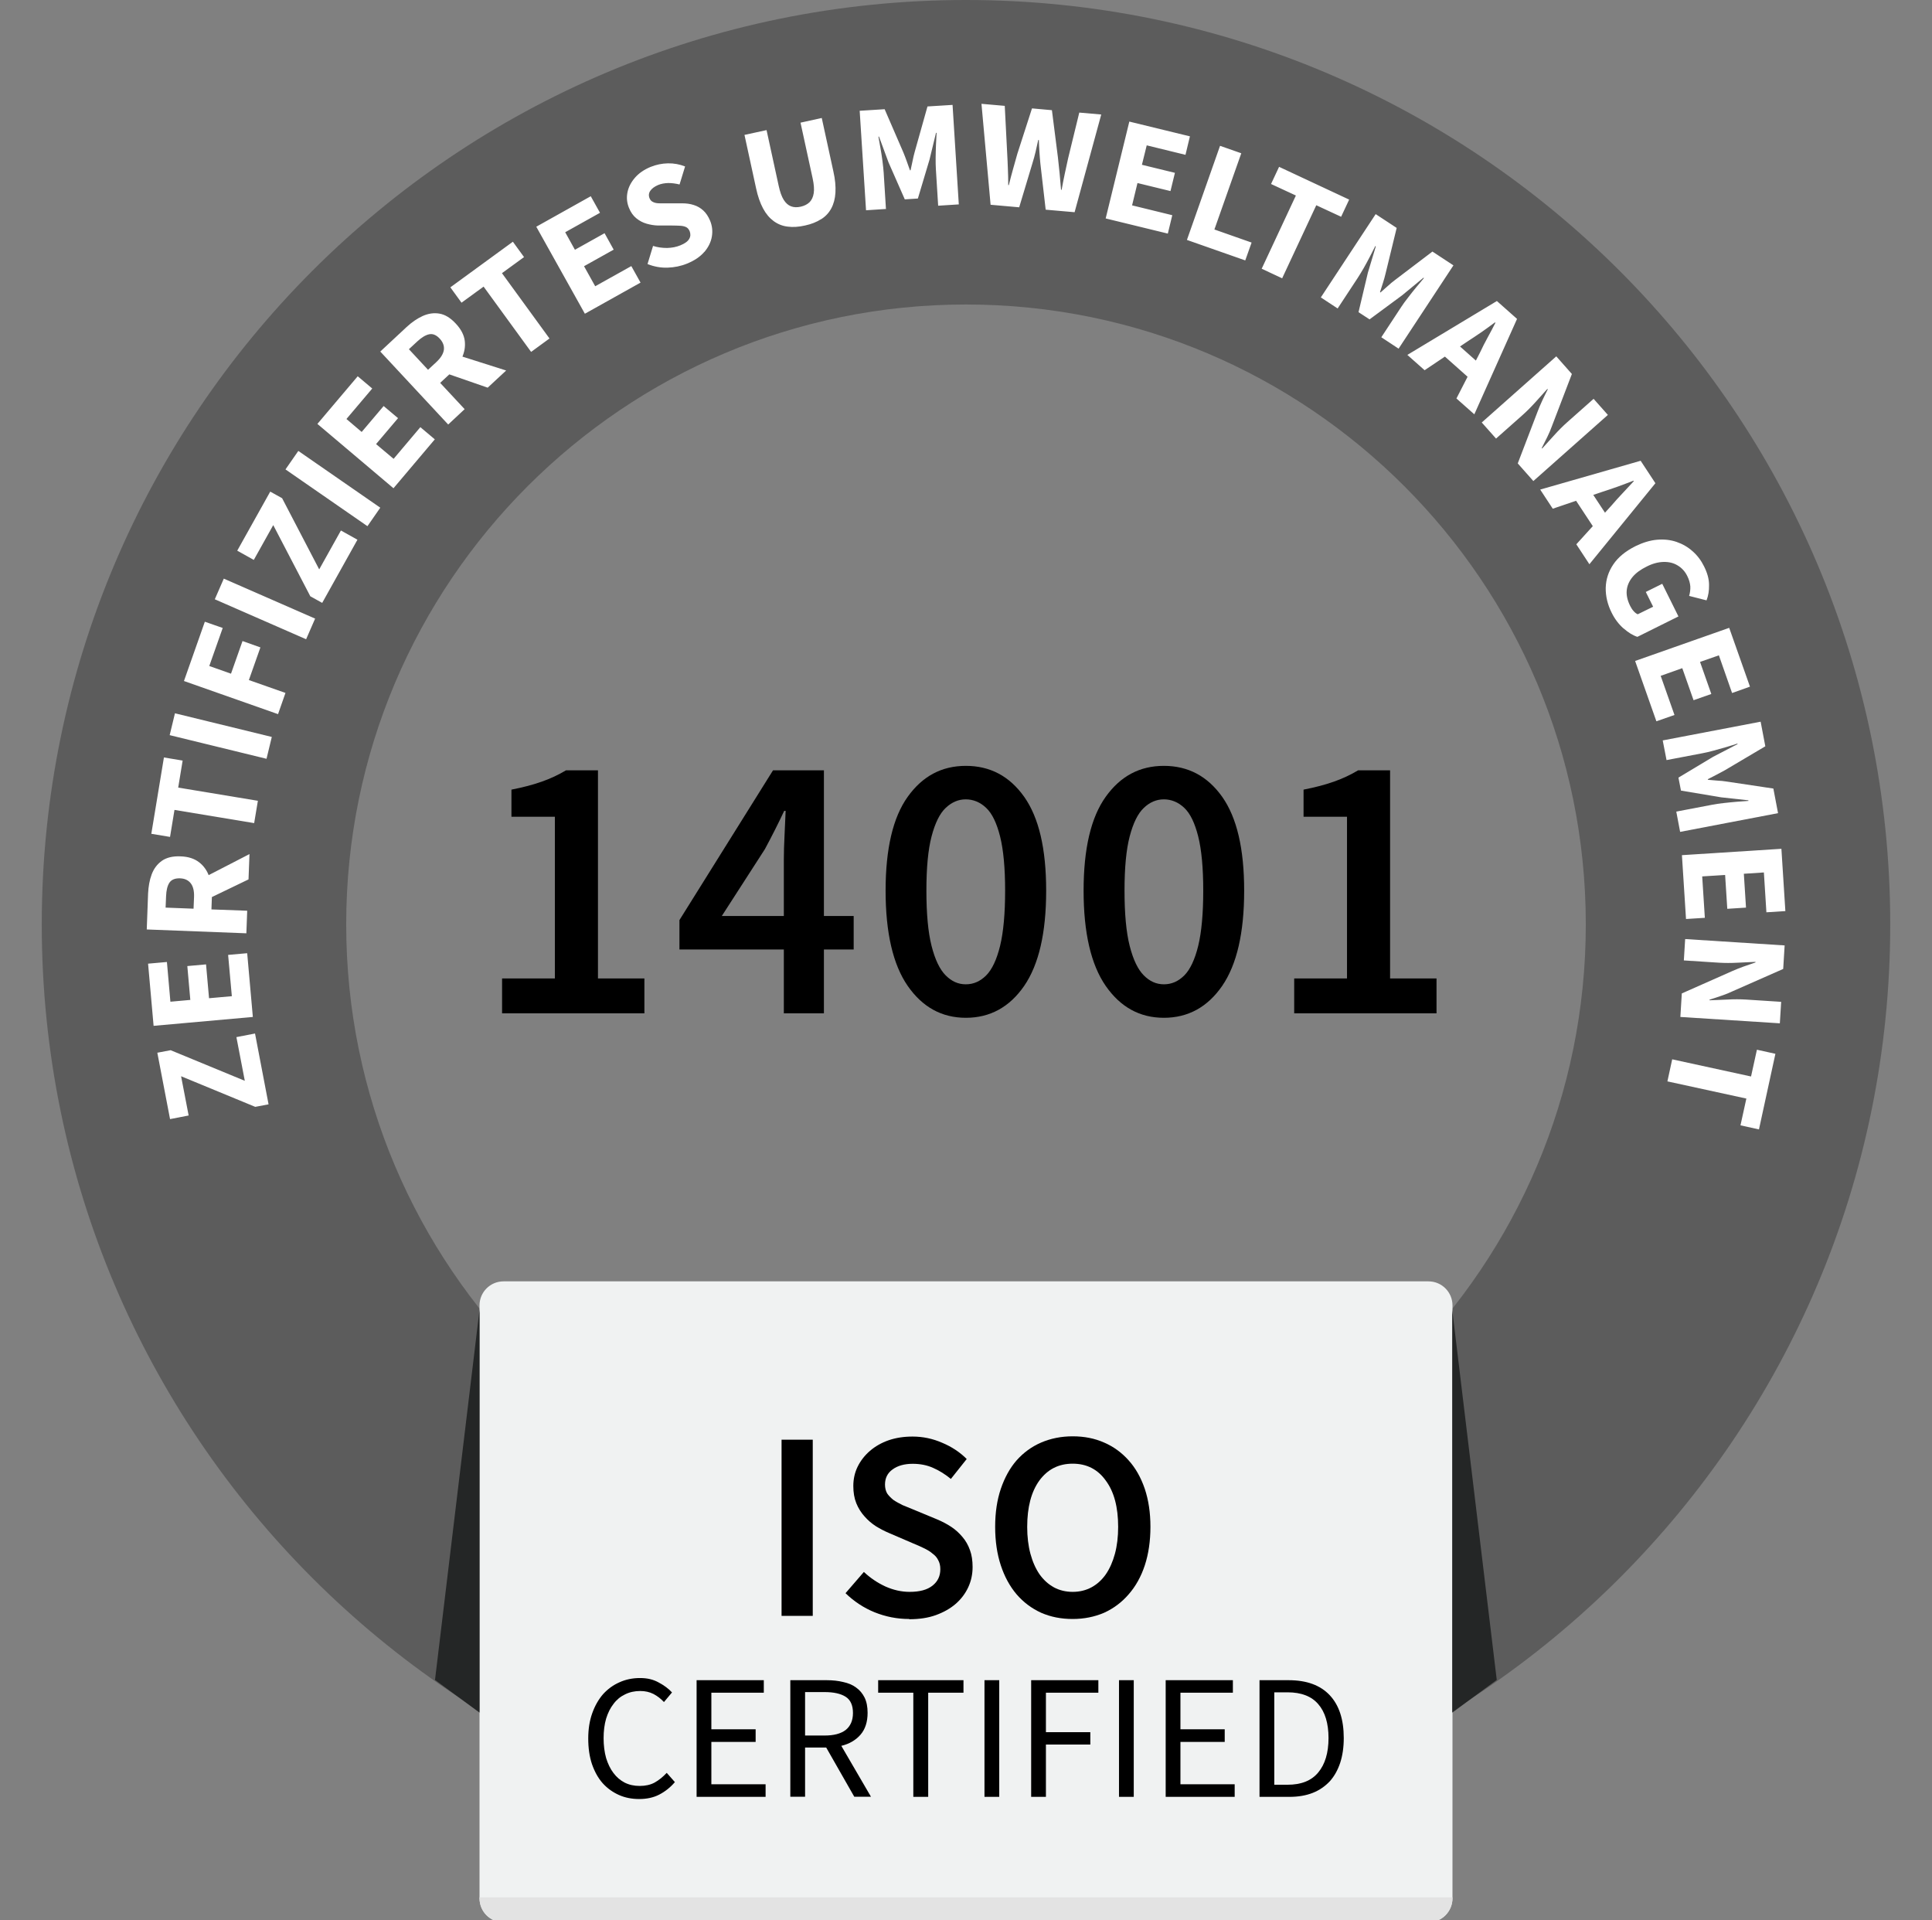 <?xml version="1.0" encoding="UTF-8"?>
<svg id="Ebene_1" xmlns="http://www.w3.org/2000/svg" version="1.1" xmlns:xlink="http://www.w3.org/1999/xlink" viewBox="0 0 161 160">
  <rect x="0" y="0" width="161" height="160" fill="#808080" stroke="none"/>
  <!-- Generator: Adobe Illustrator 29.5.0, SVG Export Plug-In . SVG Version: 2.1.0 Build 137)  -->
  <defs>
    <style>
      .st0 {
        fill: #f0f2f2;
      }

      .st1 {
        fill: #fff;
      }

      .st2 {
        fill: #242626;
      }

      .st3 {
        fill: none;
      }

      .st4 {
        fill: #e3e3e3;
      }

      .st5 {
        clip-path: url(#clippath);
      }

      .st6 {
        fill: #5c5c5c;
      }
    </style>
    <clipPath id="clippath">
      <rect class="st3" x=".08" y="0" width="160" height="160" rx="6" ry="6"/>
    </clipPath>
  </defs>
  <g class="st5">
    <g>
      <path class="st6" d="M28.85,77.02c0,28.53,23.13,51.65,51.65,51.65s51.65-23.13,51.65-51.65-23.13-51.65-51.65-51.65-51.65,23.13-51.65,51.65M157.52,77.02c0,42.54-34.48,77.02-77.02,77.02S3.48,119.56,3.48,77.02,37.96,0,80.5,0s77.02,34.48,77.02,77.02"/>
      <path class="st0" d="M41.96,106.76h77.08c1.11,0,2,.9,2,2v49.4c0,1.1-.89,2-2,2H41.96c-1.11,0-2-.9-2-2v-49.4c0-1.1.89-2,2-2"/>
      <path class="st4" d="M39.96,158.08h81.08v.08c0,1.1-.89,2-2,2H41.96c-1.11,0-2-.89-2-2v-.08Z"/>
      <path d="M89.39,132.63c.58,0,1.11-.13,1.57-.38.46-.25.86-.61,1.19-1.08.33-.48.58-1.05.76-1.71.18-.67.27-1.42.27-2.24,0-1.65-.34-2.93-1.03-3.86-.67-.94-1.59-1.41-2.76-1.41s-2.09.47-2.78,1.41c-.67.93-1.01,2.21-1.01,3.86,0,.82.09,1.57.27,2.24.18.66.43,1.23.76,1.71.33.46.72.82,1.19,1.08.46.25.99.38,1.57.38M89.39,134.89c-.96,0-1.83-.17-2.63-.52-.79-.36-1.47-.87-2.04-1.53-.57-.67-1.01-1.48-1.32-2.42-.31-.94-.47-2.01-.47-3.21s.16-2.24.47-3.16c.32-.94.76-1.74,1.32-2.38.57-.64,1.25-1.14,2.04-1.48.79-.34,1.67-.52,2.63-.52s1.83.17,2.62.52c.79.34,1.47.84,2.04,1.48.58.64,1.03,1.44,1.35,2.38.31.93.47,1.98.47,3.16s-.16,2.27-.47,3.21c-.31.94-.76,1.75-1.35,2.42-.57.66-1.25,1.17-2.04,1.53-.79.34-1.67.52-2.62.52"/>
      <path d="M75.75,134.89c-.99,0-1.95-.19-2.87-.56-.91-.37-1.72-.91-2.42-1.59l1.53-1.77c.52.49,1.12.9,1.79,1.21.67.3,1.35.45,2.02.45.84,0,1.47-.17,1.91-.52s.65-.8.65-1.37c0-.3-.06-.55-.18-.76-.1-.21-.26-.39-.47-.54-.19-.17-.43-.31-.72-.45-.27-.13-.57-.27-.9-.4l-2.02-.87c-.36-.15-.72-.34-1.08-.56-.34-.22-.66-.49-.94-.81-.28-.31-.52-.68-.69-1.1-.17-.42-.25-.9-.25-1.44,0-.58.12-1.12.36-1.61.25-.51.6-.95,1.03-1.32s.95-.67,1.55-.88c.61-.21,1.28-.31,2-.31.85,0,1.67.17,2.47.52.79.33,1.47.78,2.04,1.35l-1.32,1.66c-.48-.39-.97-.7-1.48-.92-.51-.23-1.08-.34-1.7-.34-.7,0-1.26.16-1.68.47-.42.3-.63.72-.63,1.26,0,.28.06.53.18.74.13.19.31.37.52.54.22.15.48.29.76.43.28.12.58.24.88.36l2,.83c.43.18.83.39,1.19.63.36.24.66.52.92.83.27.31.48.68.63,1.1.15.4.22.88.22,1.41,0,.6-.12,1.16-.36,1.68-.24.52-.59.99-1.05,1.39-.45.39-1,.7-1.66.94-.64.23-1.38.34-2.2.34"/>
      <rect x="65.13" y="119.95" width="2.6" height="14.68"/>
      <path d="M106.19,148.7h1.11c1.14,0,1.99-.34,2.55-1.02.57-.68.86-1.64.86-2.87s-.29-2.18-.86-2.83c-.56-.65-1.41-.98-2.55-.98h-1.11v7.7ZM104.96,149.71v-9.72h2.43c1.5,0,2.64.42,3.42,1.25.78.83,1.17,2.02,1.17,3.57,0,.77-.1,1.46-.3,2.07-.2.6-.49,1.12-.87,1.54-.39.41-.86.74-1.42.96-.56.22-1.21.33-1.94.33h-2.49Z"/>
      <polygon points="97.14 149.71 97.14 139.99 102.74 139.99 102.74 141.03 98.37 141.03 98.37 144.08 102.06 144.08 102.06 145.13 98.37 145.13 98.37 148.66 102.89 148.66 102.89 149.71 97.14 149.71"/>
      <rect x="93.25" y="139.99" width="1.23" height="9.72"/>
      <polygon points="85.93 149.71 85.93 139.99 91.53 139.99 91.53 141.03 87.16 141.03 87.16 144.32 90.86 144.32 90.86 145.35 87.16 145.35 87.16 149.71 85.93 149.71"/>
      <rect x="82.04" y="139.99" width="1.23" height="9.72"/>
      <polygon points="76.11 149.71 76.11 141.03 73.18 141.03 73.18 139.99 80.29 139.99 80.29 141.03 77.35 141.03 77.35 149.71 76.11 149.71"/>
      <path d="M67.09,144.6h1.63c.76,0,1.34-.15,1.75-.46.4-.32.61-.79.61-1.42s-.2-1.09-.61-1.35-.99-.39-1.75-.39h-1.63v3.61ZM65.86,149.71v-9.72h3.04c.49,0,.95.05,1.36.15.42.09.79.24,1.08.46.31.22.54.5.71.84.17.35.25.77.25,1.27,0,.76-.2,1.37-.59,1.82-.39.45-.93.77-1.6.93l2.47,4.24h-1.39l-2.34-4.1h-1.76v4.1h-1.23Z"/>
      <polygon points="58.05 149.71 58.05 139.99 63.65 139.99 63.65 141.03 59.28 141.03 59.28 144.08 62.97 144.08 62.97 145.13 59.28 145.13 59.28 148.66 63.8 148.66 63.8 149.71 58.05 149.71"/>
      <path d="M53.26,149.89c-.61,0-1.18-.11-1.69-.34s-.96-.55-1.35-.98c-.38-.43-.67-.96-.89-1.59-.21-.63-.31-1.34-.31-2.13s.11-1.48.33-2.1c.22-.62.52-1.15.9-1.59.39-.43.84-.76,1.36-.99.52-.24,1.1-.36,1.72-.36s1.11.12,1.56.37c.45.24.82.51,1.11.83l-.67.8c-.26-.28-.55-.5-.87-.67-.33-.17-.7-.25-1.11-.25-.46,0-.88.09-1.26.28-.38.18-.7.44-.96.79-.27.34-.47.75-.62,1.23-.14.48-.21,1.03-.21,1.63s.07,1.16.21,1.66c.15.48.35.9.61,1.24.26.35.57.61.93.8.38.19.79.28,1.26.28s.89-.09,1.24-.28c.36-.2.69-.47,1.01-.81l.68.77c-.38.45-.82.79-1.3,1.04-.48.25-1.04.37-1.67.37"/>
      <polygon class="st2" points="121.02 142.69 121.02 109.13 124.73 139.97 121.02 142.69"/>
      <polygon class="st2" points="39.96 142.69 39.96 109.13 36.25 139.97 39.96 142.69"/>
      <path d="M119.71,84.43v-2.91h-3.87v-17.34h-2.66c-.62.37-1.29.69-2.01.94-.72.26-1.57.48-2.54.67v2.26h3.62v13.47h-4.4v2.91h11.86ZM95.32,81.27c-.5-.5-.89-1.32-1.18-2.46-.29-1.15-.43-2.68-.43-4.6s.14-3.41.43-4.52c.29-1.11.68-1.91,1.18-2.38.49-.47,1.05-.71,1.67-.71s1.21.24,1.7.71c.5.47.88,1.27,1.16,2.38.28,1.12.42,2.62.42,4.52s-.14,3.45-.42,4.6c-.28,1.14-.67,1.97-1.16,2.46-.5.5-1.06.74-1.7.74s-1.18-.25-1.67-.74M101.85,82.14c1.22-1.78,1.83-4.42,1.83-7.93s-.61-6.09-1.83-7.82c-1.22-1.72-2.84-2.58-4.86-2.58s-3.62.86-4.85,2.58c-1.23,1.72-1.84,4.33-1.84,7.82s.61,6.15,1.84,7.93c1.23,1.77,2.84,2.66,4.85,2.66s3.64-.89,4.86-2.66M78.81,81.27c-.5-.5-.89-1.32-1.18-2.46-.29-1.15-.43-2.68-.43-4.6s.14-3.41.43-4.52c.29-1.11.68-1.91,1.18-2.38.5-.47,1.05-.71,1.67-.71s1.21.24,1.7.71c.5.47.88,1.27,1.16,2.38.28,1.12.42,2.62.42,4.52s-.14,3.45-.42,4.6c-.28,1.14-.67,1.97-1.16,2.46-.5.5-1.06.74-1.7.74s-1.18-.25-1.67-.74M85.35,82.14c1.22-1.78,1.83-4.42,1.83-7.93s-.61-6.09-1.83-7.82c-1.22-1.72-2.84-2.58-4.86-2.58s-3.62.86-4.85,2.58c-1.23,1.72-1.84,4.33-1.84,7.82s.61,6.15,1.84,7.93c1.23,1.77,2.84,2.66,4.85,2.66s3.64-.89,4.86-2.66M68.66,84.43v-20.25h-4.24l-7.8,12.48v2.45h14.52v-2.79h-10.99l3.59-5.57c.29-.54.57-1.07.84-1.61.27-.54.53-1.06.77-1.58h.12c-.02.56-.05,1.23-.09,2.01-.04.78-.06,1.47-.06,2.04v12.82h3.34ZM53.7,84.43v-2.91h-3.87v-17.34h-2.66c-.62.37-1.29.69-2.01.94-.72.26-1.57.48-2.54.67v2.26h3.62v13.47h-4.4v2.91h11.86Z"/>
      <path class="st1" d="M138.96,90.1l6.57,1.43-.49,2.23,1.54.34,1.37-6.3-1.54-.34-.49,2.23-6.57-1.43-.4,1.84ZM140.32,80.02l2.94.19c.49.03,1.01.03,1.54,0,.53-.03,1.03-.05,1.49-.07v.05c-.33.11-.66.22-.99.34-.33.12-.64.24-.93.37l-4.22,1.87-.12,1.96,8.29.53.11-1.79-2.94-.19c-.49-.03-1.01-.03-1.54,0-.54.03-1.03.04-1.49.06v-.05c.34-.11.67-.21,1-.33.33-.11.63-.23.92-.37l4.22-1.86.12-1.96-8.29-.53-.11,1.79ZM140.49,76.57l1.58-.1-.22-3.45,1.91-.12.18,2.82,1.56-.1-.18-2.82,1.67-.11.21,3.32,1.58-.1-.33-5.19-8.29.53.34,5.31ZM138.87,63.33l2.99-.57c.27-.05.58-.12.94-.22.36-.1.71-.2,1.07-.3.36-.11.66-.2.92-.29v.05s-2.02,1.05-2.02,1.05l-2.9,1.74.21,1.08,3.34.56,2.28.25v.05c-.26.02-.59.04-.96.07-.37.03-.74.07-1.11.11-.37.04-.69.09-.95.14l-2.99.57.32,1.69,8.16-1.56-.39-2.05-3.87-.58c-.26-.04-.52-.07-.78-.08-.26-.02-.53-.04-.81-.07v-.05c.24-.13.49-.25.72-.37.23-.12.46-.24.69-.37l3.38-2-.39-2.05-8.16,1.56.32,1.65ZM138.05,60.09l1.49-.52-1.15-3.26,1.8-.64.94,2.67,1.48-.52-.94-2.67,1.57-.55,1.1,3.14,1.49-.53-1.73-4.9-7.84,2.76,1.77,5.02ZM135.3,52.36c.39.34.77.58,1.15.7l3.42-1.7-1.35-2.72-1.37.68.61,1.23-1.28.63c-.12-.05-.24-.14-.35-.27-.11-.12-.2-.26-.28-.42-.23-.46-.33-.9-.29-1.3.04-.4.2-.77.48-1.11.28-.34.68-.63,1.19-.88.49-.25.96-.37,1.4-.38.44-.01.83.08,1.17.29.34.2.61.49.8.87.16.32.24.61.26.88.01.26-.02.53-.1.79l1.45.37c.15-.38.22-.8.21-1.29,0-.48-.14-.99-.41-1.53-.24-.49-.56-.92-.96-1.27-.39-.35-.84-.61-1.34-.78-.5-.17-1.04-.23-1.62-.18-.58.05-1.17.23-1.79.53-.84.42-1.46.93-1.86,1.53-.41.61-.61,1.25-.63,1.95-.01.69.15,1.38.49,2.06.26.53.59.96.97,1.3M133.15,44.47l1.22-.81-2.2-3.34-1.22.81,2.2,3.34ZM129.41,42.38l4.11-1.4c.41-.13.85-.28,1.3-.44.45-.16.88-.33,1.3-.49l.03.04c-.3.33-.62.67-.95,1.02-.33.35-.64.69-.92,1.02l-2.92,3.22,1.09,1.66,5.5-6.75-1.23-1.87-8.37,2.4,1.05,1.6ZM124.66,36.55l2.2-1.95c.37-.33.73-.69,1.09-1.09.36-.4.69-.77,1-1.11l.03.04c-.16.31-.31.62-.46.94-.15.32-.28.63-.39.92l-1.65,4.31,1.3,1.47,6.21-5.51-1.19-1.34-2.2,1.95c-.37.33-.73.69-1.09,1.09-.36.4-.69.76-1,1.1l-.03-.04c.16-.32.32-.63.47-.94.15-.31.28-.61.39-.92l1.65-4.31-1.3-1.47-6.21,5.51,1.19,1.34ZM122.86,31.89l.97-1.1-2.99-2.66-.97,1.1,2.99,2.66ZM118.71,30.85l3.61-2.42c.36-.23.74-.49,1.14-.76.39-.28.77-.54,1.12-.81l.04.03c-.2.4-.42.81-.65,1.23-.23.42-.44.83-.62,1.22l-1.98,3.86,1.49,1.32,3.56-7.95-1.68-1.49-7.46,4.49,1.43,1.27ZM111.47,25.7l1.67-2.54c.15-.23.31-.5.5-.82.18-.32.36-.65.53-.98.17-.33.32-.62.44-.86l.04.03-.66,2.19-.78,3.29.92.6,2.72-2.01,1.77-1.46.04.03c-.18.21-.38.46-.62.74-.24.29-.47.58-.69.87-.23.29-.42.55-.57.78l-1.67,2.54,1.44.95,4.57-6.94-1.75-1.15-3.12,2.37c-.21.16-.41.32-.6.5-.19.17-.4.35-.61.54l-.04-.03c.09-.27.17-.53.25-.78.08-.25.15-.5.21-.75l.93-3.82-1.75-1.15-4.57,6.94,1.4.92ZM106.84,23.2l2.85-6.1,2.07.96.67-1.43-5.84-2.73-.67,1.43,2.07.96-2.85,6.1,1.71.8ZM103.77,21.7l.53-1.49-3.1-1.09,2.24-6.35-1.77-.62-2.76,7.84,4.87,1.71ZM97.32,19.46l.37-1.53-3.35-.82.45-1.86,2.75.67.37-1.52-2.75-.67.4-1.62,3.23.79.37-1.54-5.05-1.23-1.97,8.07,5.17,1.26ZM84.93,17.28l1.11-3.69c.1-.31.18-.62.26-.95.08-.33.15-.65.22-.98h.05c.01.34.03.67.05,1.01.02.33.05.66.08.98l.44,3.82,2.41.21,2.22-8.14-1.83-.16-.93,3.81c-.09.43-.18.86-.28,1.29-.09.43-.18.88-.26,1.33h-.05c-.04-.47-.08-.93-.12-1.38-.05-.45-.09-.89-.14-1.32l-.5-3.93-1.66-.15-1.22,3.78c-.12.42-.24.85-.36,1.28-.12.43-.24.88-.35,1.33h-.05c0-.47-.01-.92-.03-1.36-.02-.44-.03-.88-.06-1.33l-.2-3.91-1.94-.17.76,8.41,2.37.21ZM73.83,17.43l-.19-3.04c-.02-.27-.05-.59-.1-.96-.05-.37-.1-.73-.17-1.1-.06-.37-.12-.68-.17-.95h.05s.79,2.14.79,2.14l1.36,3.09,1.09-.07.97-3.24.54-2.23h.05c-.02.27-.03.59-.05.96-.01.37-.03.74-.03,1.11,0,.37,0,.69.02.96l.19,3.04,1.72-.11-.52-8.29-2.09.13-1.06,3.77c-.07.25-.13.5-.18.76-.05.25-.11.52-.17.79h-.05c-.09-.26-.18-.52-.27-.76-.09-.25-.18-.49-.28-.73l-1.56-3.6-2.08.13.53,8.29,1.68-.11ZM68.42,18.27c.37-.23.65-.53.85-.9.2-.37.32-.81.35-1.32s-.02-1.1-.17-1.76l-.97-4.46-1.77.39,1.01,4.64c.11.51.14.92.09,1.24-.05.32-.17.57-.35.75-.19.18-.43.3-.73.37-.31.07-.58.06-.81-.03-.24-.09-.44-.27-.61-.54s-.31-.66-.42-1.17l-1.01-4.64-1.84.4.97,4.46c.14.66.34,1.22.58,1.67s.54.8.88,1.05c.34.25.73.41,1.16.46.44.06.92.03,1.45-.09.52-.11.97-.29,1.33-.52M58.69,21c.34-.4.55-.82.63-1.28.08-.46.03-.9-.14-1.32-.15-.36-.34-.65-.57-.86-.23-.21-.5-.37-.8-.46-.3-.1-.63-.14-1-.14h-1.15c-.25,0-.48,0-.69,0-.21,0-.39-.03-.53-.1-.15-.06-.25-.17-.31-.32-.09-.22-.07-.43.06-.62.13-.19.34-.35.64-.48.26-.11.54-.16.85-.17.31,0,.62.04.95.12l.46-1.5c-.45-.18-.93-.27-1.43-.26-.5.01-.98.11-1.45.3-.53.22-.97.52-1.29.89-.33.38-.54.78-.63,1.22-.09.44-.05.87.12,1.29.15.38.36.67.62.88.26.21.54.36.86.45.31.09.63.14.93.15h1.17c.27,0,.5.01.69.02.2.01.36.05.49.11.13.06.23.18.3.34.09.23.08.45-.04.65-.12.21-.37.38-.73.53-.34.14-.71.21-1.11.22-.41,0-.79-.05-1.17-.17l-.46,1.51c.55.22,1.11.32,1.68.3.57-.02,1.11-.13,1.62-.34.61-.25,1.09-.57,1.43-.97M53.38,23.55l-.77-1.38-3.01,1.68-.93-1.67,2.47-1.38-.76-1.37-2.47,1.38-.81-1.46,2.9-1.62-.77-1.38-4.54,2.54,4.05,7.25,4.65-2.6ZM45.79,28.2l-3.96-5.44,1.84-1.34-.93-1.28-5.21,3.8.93,1.28,1.84-1.34,3.96,5.44,1.52-1.11ZM42.18,30.87l-5.13-1.63-.13,1.77,3.72,1.29,1.54-1.43ZM34.07,29.1l.71-.66c.36-.33.69-.53.99-.59.3-.06.59.06.87.36.28.3.39.61.35.94-.05.33-.25.66-.61,1l-.71.66-1.59-1.71ZM38.72,34.09l-2.04-2.19.82-.76c.43-.4.76-.83.98-1.3.22-.47.31-.95.25-1.44-.06-.49-.31-.97-.74-1.43-.44-.48-.9-.76-1.37-.84-.47-.08-.93-.01-1.4.2-.46.21-.91.52-1.34.92l-2.19,2.04,5.66,6.08,1.37-1.28ZM36.24,36.61l-1.21-1.02-2.23,2.64-1.46-1.23,1.83-2.16-1.2-1.01-1.83,2.16-1.27-1.08,2.15-2.54-1.21-1.02-3.36,3.97,6.34,5.36,3.44-4.07ZM31.69,42.3l-6.83-4.73-1.07,1.54,6.83,4.73,1.07-1.54ZM29.79,44.97l-1.38-.77-1.81,3.24-3.09-5.93-.99-.55-2.75,4.92,1.38.77,1.62-2.9,3.09,5.93.99.55,2.93-5.25ZM26.26,51.54l-7.61-3.33-.75,1.72,7.61,3.33.75-1.72ZM23.78,57.73l-3.04-1.07.96-2.72-1.49-.53-.96,2.72-1.81-.64,1.12-3.17-1.49-.52-1.74,4.94,7.84,2.76.62-1.77ZM22.65,61.4l-8.07-1.97-.44,1.82,8.07,1.97.44-1.82ZM21.49,66.72l-6.64-1.1.37-2.25-1.56-.26-1.05,6.36,1.56.26.37-2.25,6.64,1.1.31-1.86ZM20.79,71.16l-4.79,2.47,1.16,1.35,3.55-1.71.08-2.1ZM13.8,75.63l.04-.97c.02-.49.11-.86.28-1.12.17-.25.46-.37.87-.36.41.01.71.16.91.42s.29.65.27,1.14l-.04.97-2.33-.09ZM20.61,75.88l-2.99-.11.04-1.12c.02-.59-.05-1.12-.23-1.62-.17-.49-.45-.89-.84-1.19-.39-.3-.9-.47-1.54-.49-.65-.03-1.17.1-1.56.37-.39.28-.67.65-.85,1.13-.18.48-.27,1.01-.3,1.6l-.11,2.99,8.3.32.07-1.87ZM20.58,79.42l-1.57.14.31,3.44-1.9.17-.25-2.82-1.56.14.25,2.82-1.66.15-.29-3.31-1.57.14.46,5.18,8.27-.74-.47-5.3ZM21.25,86.11l-1.55.3.7,3.64-6.18-2.55-1.11.21,1.06,5.53,1.55-.3-.63-3.27,6.18,2.55,1.11-.21-1.13-5.91Z"/>
    </g>
  </g>
</svg>